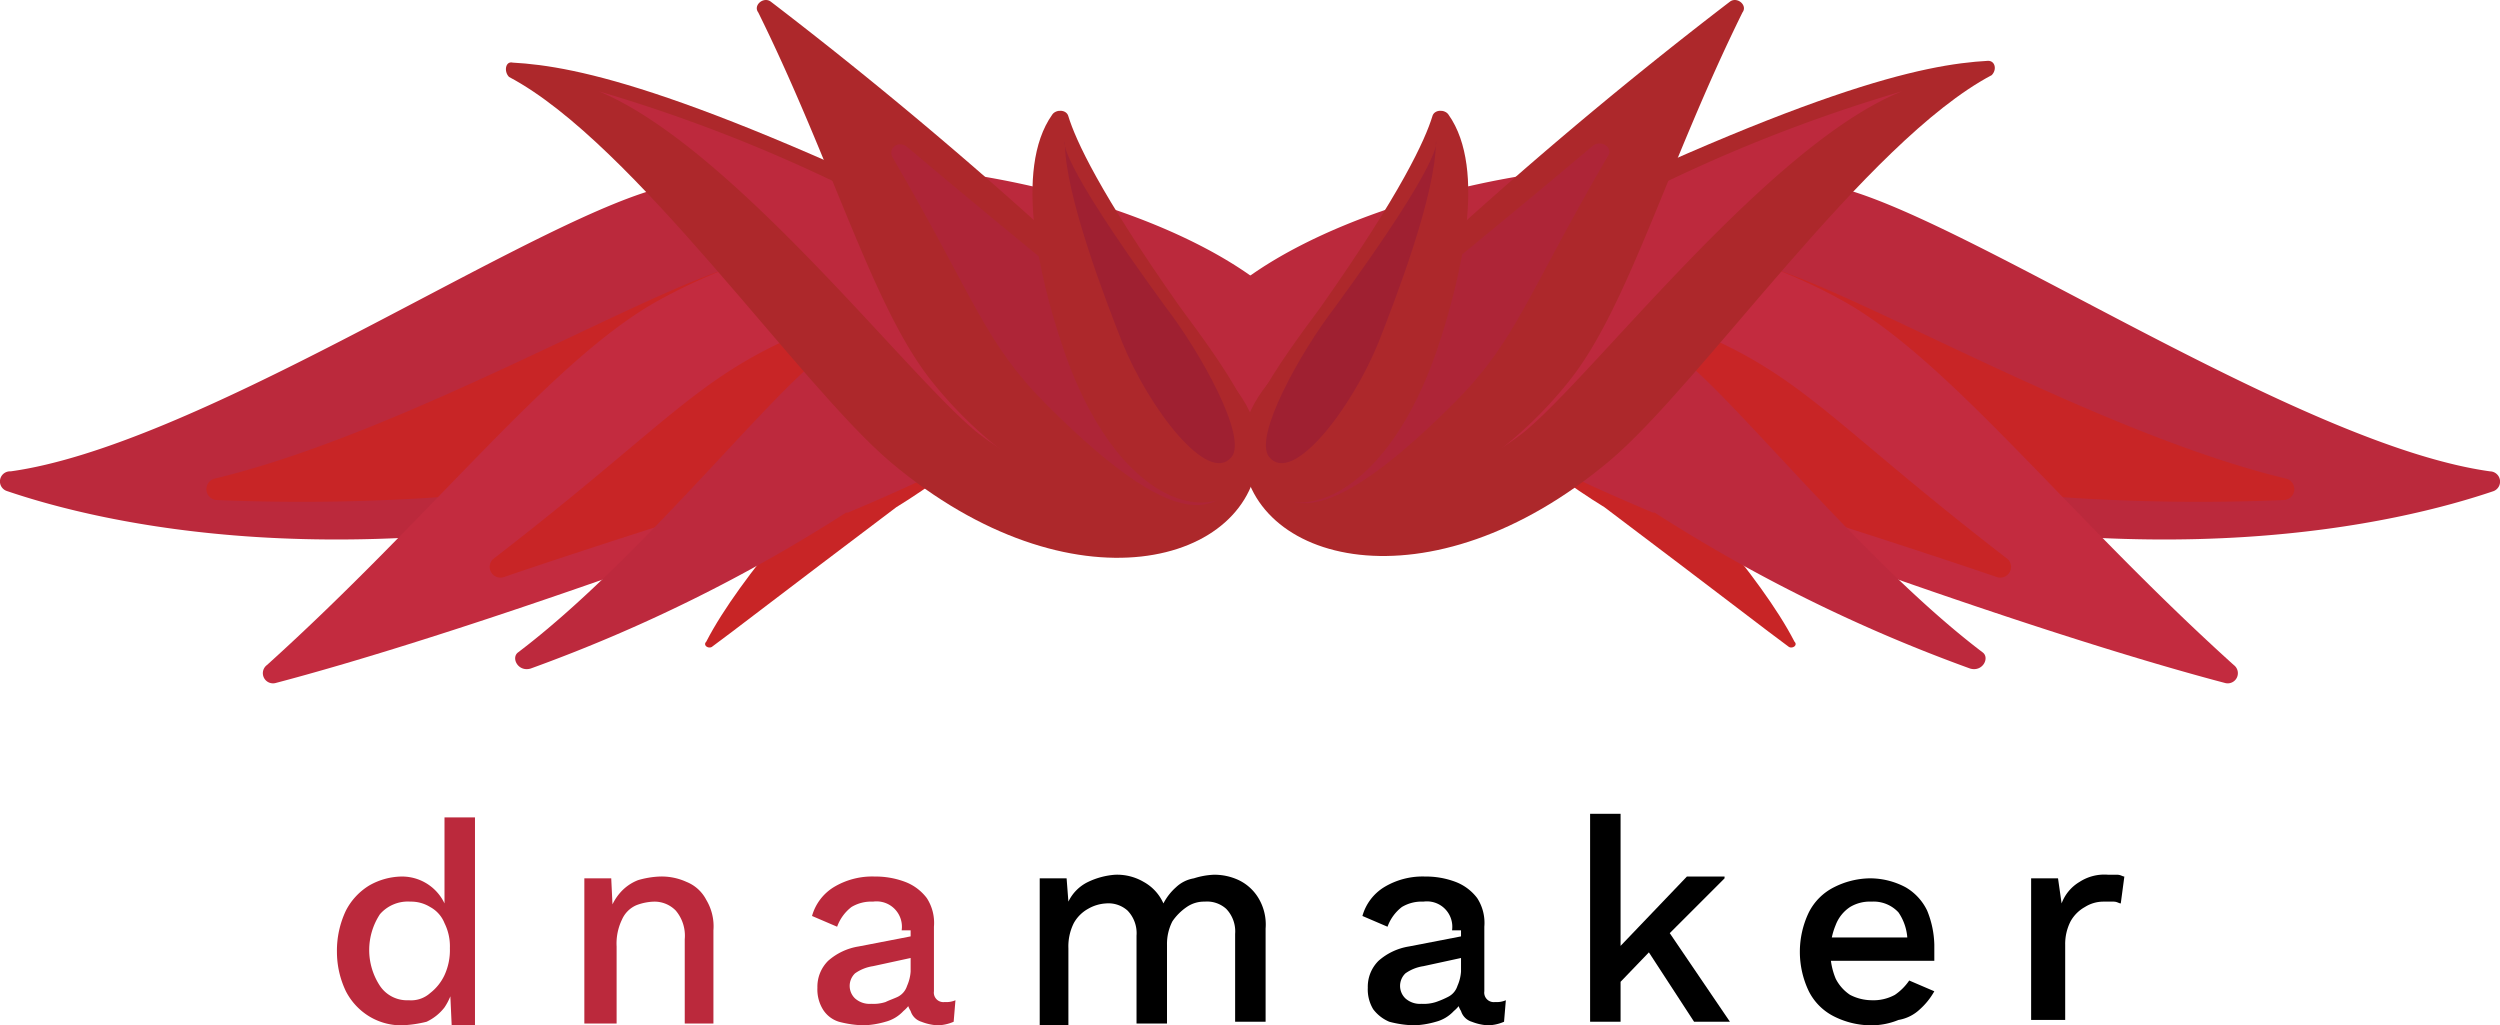 <svg xmlns="http://www.w3.org/2000/svg" xmlns:xlink="http://www.w3.org/1999/xlink" width="139.447" height="57.192" viewBox="0 0 139.447 57.192"><defs><linearGradient id="a" x1="-2.448" y1="2.171" x2="-2.914" y2="3.726" gradientUnits="objectBoundingBox"><stop offset="0" stop-color="#ad282b"/><stop offset="1"/></linearGradient><linearGradient id="b" x1="-3.936" y1="2.188" x2="-4.564" y2="3.514" xlink:href="#a"/><linearGradient id="c" x1="-9.363" y1="3.007" x2="-10.247" y2="4.122" xlink:href="#a"/><linearGradient id="d" x1="-0.781" y1="2.109" x2="-1.247" y2="3.663" xlink:href="#a"/><linearGradient id="e" x1="-1.923" y1="2.133" x2="-2.551" y2="3.459" xlink:href="#a"/><linearGradient id="f" x1="-6.126" y1="2.934" x2="-7.009" y2="4.049" xlink:href="#a"/></defs><g transform="translate(-57.806 -56.508)"><path d="M58.2,83.9c5.3,1.8,18.8,5,39,.1h.1c10.7-.3,32.1-.5,33.9-5.4,2.8-7.7-21.5-16.7-37.6-11.3-8,2.7-25.1,14.1-35.2,15.5A.563.563,0,0,0,58.2,83.9Z" fill="#bb293c"/><path d="M69.9,84.4a112.86,112.86,0,0,0,26.4-2h.1c8-.1,16.4-.7,17.6-4,1.8-5.1-5.5-9.8-15.3-7-5,1.4-18.5,9.3-28.9,11.8A.607.607,0,0,0,69.9,84.4Z" fill="#c82526"/><path d="M73.2,94.6c3.8-1,12.8-3.6,29.9-10h.1c8.7-1.9,14.1-4,14.8-8,1.2-7.4-12.2-9.7-23.7-3.2-5.9,3.4-12.4,11.9-21.6,20.2A.567.567,0,0,0,73.2,94.6Z" fill="#c32b3f"/><path d="M85.9,88.7c4.1-1.4,10.9-3.6,15.9-5.1h0c6.5-1.3,15.6-3.9,15.5-6.6-.1-4.2-1.6-7.6-14.8-1.9-5.9,2.5-7.6,5.2-17.2,12.6A.6.6,0,0,0,85.9,88.7Z" fill="#c82526"/><path d="M97.5,92.6c1.1-.8,3.8-2.9,10.3-7.8,3.6-2.2,9-6.6,8.5-8.3-.8-2.6-6.8,1-10.4,4.8-2,2.1-6.8,7.3-8.7,11C97,92.5,97.3,92.7,97.5,92.6Z" fill="#c82526"/><path d="M87.4,93.8A87.86,87.86,0,0,0,105,85.1h.1c5.7-2.4,11.6-5.2,11.5-7.9-.1-4.2-6.8-5.5-13.1-.7-3.1,2.4-10.2,11.4-16.8,16.4C86.3,93.2,86.7,94,87.4,93.8Z" fill="#bd293d"/><path d="M196.9,83.9c-5.3,1.8-18.8,5-39,.1h-.1c-10.7-.3-32.1-.5-33.9-5.4-2.8-7.7,21.5-16.7,37.6-11.3,8,2.7,25.1,14.1,35.2,15.5A.571.571,0,0,1,196.9,83.9Z" fill="#bb293c"/><path d="M185.2,84.4a112.86,112.86,0,0,1-26.4-2h-.1c-8-.1-16.4-.7-17.6-4-1.8-5.1,5.5-9.8,15.3-7,5,1.4,18.5,9.3,28.9,11.8A.607.607,0,0,1,185.2,84.4Z" fill="#c82526"/><path d="M181.9,94.6c-3.8-1-12.8-3.6-29.9-10h-.1c-8.7-1.9-14.1-4-14.8-8-1.2-7.4,12.2-9.7,23.7-3.2,5.9,3.4,12.4,11.9,21.6,20.2A.567.567,0,0,1,181.9,94.6Z" fill="#c32b3f"/><path d="M169.2,88.7c-4.1-1.4-10.9-3.6-15.9-5.1h0c-6.5-1.3-15.6-3.9-15.5-6.6.1-4.2,1.6-7.6,14.8-1.9,5.9,2.5,7.6,5.2,17.2,12.6A.6.6,0,0,1,169.2,88.7Z" fill="#c82526"/><path d="M157.6,92.6c-1.1-.8-3.8-2.9-10.3-7.8-3.6-2.2-9-6.6-8.5-8.3.8-2.6,6.8,1,10.4,4.8,2,2.1,6.8,7.3,8.7,11C158.1,92.5,157.8,92.7,157.6,92.6Z" fill="#c82526"/><path d="M167.7,93.8a87.86,87.86,0,0,1-17.6-8.7H150c-5.7-2.4-11.6-5.2-11.5-7.9.1-4.2,6.8-5.5,13.1-.7,3.1,2.4,10.2,11.4,16.8,16.4C168.8,93.2,168.4,94,167.7,93.8Z" fill="#bd293d"/><path d="M150.6,61s1.9,2-13,10.9c-4.8,3-9.3,5.9-9.2,8.5.1,5.5,7.9,7,16.4-3.3C147.7,73.5,153.3,65.8,150.6,61Z" fill="#bd293d"/><path d="M149.6,63.9s.3,1-11.1,8.4c-3.6,2.2-9,6.6-8.5,8.3.8,2.6,6.8-1,10.4-4.8C142.6,73.5,148.1,67.5,149.6,63.9Z" fill="#c82526"/><path d="M168.7,59.9c-3.6.2-10,1.5-28.6,10.7-7.8,3.5-13.1,6.9-13,11,.2,6.3,10.4,9.1,20.5.6,5.1-4.3,14.3-17.8,21.3-21.5C169.2,60.4,169.1,59.9,168.7,59.9Z" fill="url(#a)"/><path d="M163.9,61.6A86.808,86.808,0,0,0,141.2,72c-5.7,2.4-11.7,5.2-11.6,8,.1,4.2,6.8,5.5,13.1.7C146.5,77.7,156.4,64.6,163.9,61.6Z" fill="#bd293d"/><path d="M154.3,56.6a242.045,242.045,0,0,0-18.5,15.7h-.1c-5.7,3.9-9.1,6.9-8.4,10,1.3,5.7,11.6,3.5,18-4.5,3.3-4.1,5.5-12.1,9.7-20.6C155.3,56.8,154.7,56.3,154.3,56.6Z" fill="url(#b)"/><path d="M146.7,64.6c-2.6,2.2-6.7,5.6-9.8,8.1h0c-4.3,2.8-10.1,7.3-9.3,9.2,1.3,3,3.3,5.1,11.3-2.9,3.5-3.5,4-5.9,8.6-13.8C147.8,64.8,147.2,64.3,146.7,64.6Z" fill="#ae2537"/><path d="M138.6,62.9c-.2-.3-.8-.3-.9.1-.4,1.3-1.7,4.2-6.2,10.6-2.6,3.5-5,6.9-4.2,8.8,1.6,4,7.8,2.8,10.9-7.1C139.2,72.1,140.8,66,138.6,62.9Z" fill="url(#c)"/><path d="M137.9,64.4s.6.7-5.6,9.2c-2,2.6-4.6,7.3-3.7,8.4,1.3,1.6,4.6-2.7,6.1-6.4C135.6,73.3,137.9,67.4,137.9,64.4Z" fill="#9f2031"/><path d="M104.5,61s-1.9,2,13,10.9c4.8,3,9.3,5.9,9.2,8.5-.1,5.5-7.9,7-16.4-3.3C107.4,73.5,101.8,65.8,104.5,61Z" fill="#bd293d"/><path d="M105.5,63.9s-.3,1,11.1,8.4c3.6,2.2,9,6.6,8.5,8.3-.8,2.6-6.8-1-10.4-4.8C112.5,73.5,107,67.5,105.5,63.9Z" fill="#c82526"/><path d="M86.4,60c3.6.2,10,1.5,28.6,10.7,7.8,3.5,13.1,6.9,13,11-.2,6.3-10.4,9.1-20.5.6C102.4,78,93.2,64.5,86.2,60.8,85.9,60.5,86,59.9,86.4,60Z" fill="url(#d)"/><path d="M91.2,61.6A86.808,86.808,0,0,1,113.9,72c5.7,2.4,11.7,5.2,11.6,8-.1,4.2-6.8,5.5-13.1.7C108.6,77.7,98.7,64.7,91.2,61.6Z" fill="#bd293d"/><path d="M100.8,56.6a242.046,242.046,0,0,1,18.5,15.7h.1c5.7,3.9,9.1,6.9,8.4,10-1.3,5.7-11.6,3.5-18-4.5-3.3-4.1-5.5-12.1-9.7-20.6C99.8,56.8,100.4,56.3,100.8,56.6Z" fill="url(#e)"/><path d="M108.4,64.7c2.6,2.2,6.7,5.6,9.8,8.1h0c4.3,2.8,10.1,7.3,9.3,9.2-1.3,3-3.3,5.1-11.3-2.9-3.5-3.5-4-5.9-8.6-13.8C107.3,64.8,107.9,64.3,108.4,64.7Z" fill="#ae2537"/><path d="M116.5,62.9c.2-.3.8-.3.9.1.4,1.3,1.7,4.2,6.2,10.6,2.6,3.5,5,6.9,4.2,8.8-1.6,4-7.8,2.8-10.9-7.1C115.9,72.2,114.3,66,116.5,62.9Z" fill="url(#f)"/><path d="M117.2,64.4s-.6.7,5.6,9.2c2,2.6,4.6,7.3,3.7,8.4-1.3,1.6-4.6-2.7-6.1-6.4C119.5,73.3,117.2,67.4,117.2,64.4Z" fill="#9f2031"/><path d="M80.2,113.7a3.453,3.453,0,0,1-1.8-.5,3.532,3.532,0,0,1-1.3-1.4,5.091,5.091,0,0,1-.5-2.2,5.214,5.214,0,0,1,.5-2.3,3.531,3.531,0,0,1,1.3-1.4,3.743,3.743,0,0,1,1.8-.5,2.622,2.622,0,0,1,2.6,2.1l-.2.2v-5.6h1.7v11.6H83l-.1-2.2h.2a3.337,3.337,0,0,1-.5,1.2,2.723,2.723,0,0,1-1,.8A6.752,6.752,0,0,1,80.2,113.7Zm.4-1.4a1.594,1.594,0,0,0,1.2-.4,2.723,2.723,0,0,0,.8-1,3.339,3.339,0,0,0,.3-1.5,2.9,2.9,0,0,0-.3-1.4,1.765,1.765,0,0,0-.8-.9,2.016,2.016,0,0,0-1.1-.3,2.06,2.06,0,0,0-1.7.7,3.633,3.633,0,0,0,0,4A1.816,1.816,0,0,0,80.6,112.3Z" fill="#bb293c"/><path d="M90.4,113.5v-8h1.5l.1,2.1-.2-.2a2.869,2.869,0,0,1,.6-1.1,2.552,2.552,0,0,1,1-.7,5.019,5.019,0,0,1,1.2-.2,3.339,3.339,0,0,1,1.5.3,2.132,2.132,0,0,1,1.1,1,2.861,2.861,0,0,1,.4,1.7v5.2H96v-4.7a2.173,2.173,0,0,0-.5-1.6,1.656,1.656,0,0,0-1.2-.5,2.959,2.959,0,0,0-1,.2,1.549,1.549,0,0,0-.8.8,3.061,3.061,0,0,0-.3,1.5v4.3H90.4Z" fill="#bb293c"/><path d="M108.1,108.4a1.414,1.414,0,0,0-1.6-1.6,2.133,2.133,0,0,0-1.2.3,2.421,2.421,0,0,0-.8,1.1l-1.4-.6a2.76,2.76,0,0,1,1.2-1.6,4.143,4.143,0,0,1,2.3-.6,4.671,4.671,0,0,1,1.7.3,2.73,2.73,0,0,1,1.2.9,2.537,2.537,0,0,1,.4,1.6v3.6a.53.53,0,0,0,.6.6,1.268,1.268,0,0,0,.6-.1l-.1,1.2a2.388,2.388,0,0,1-.9.2,2.92,2.92,0,0,1-.9-.2.9.9,0,0,1-.6-.6,1.344,1.344,0,0,1-.2-.9v-.1h.4a1.7,1.7,0,0,1-.6,1,2.075,2.075,0,0,1-1,.6,5.019,5.019,0,0,1-1.2.2,5.9,5.9,0,0,1-1.4-.2,1.6,1.6,0,0,1-.9-.7,2.133,2.133,0,0,1-.3-1.2,2.035,2.035,0,0,1,.6-1.5,3.376,3.376,0,0,1,1.7-.8l3.1-.6v1.2l-2.3.5a2.321,2.321,0,0,0-1,.4.967.967,0,0,0,0,1.4,1.222,1.222,0,0,0,.9.3,2.2,2.2,0,0,0,.8-.1c.2-.1.5-.2.7-.3a1.024,1.024,0,0,0,.5-.6,2.353,2.353,0,0,0,.2-.8v-2.3Z" fill="#bb293c"/><path d="M115.8,113.5v-8h1.5l.1,1.3a2.345,2.345,0,0,1,1.1-1.1,4.191,4.191,0,0,1,1.5-.4,2.934,2.934,0,0,1,1.6.4,2.545,2.545,0,0,1,1.1,1.2,3.114,3.114,0,0,1,.7-.9,1.905,1.905,0,0,1,1-.5,4.253,4.253,0,0,1,1.1-.2,3.194,3.194,0,0,1,1.4.3,2.591,2.591,0,0,1,1.1,1,2.861,2.861,0,0,1,.4,1.7v5.2h-1.7v-4.9a1.813,1.813,0,0,0-.5-1.4,1.594,1.594,0,0,0-1.2-.4,1.689,1.689,0,0,0-1,.3,3.043,3.043,0,0,0-.8.8,2.768,2.768,0,0,0-.3,1.3v4.4h-1.7v-4.9a1.813,1.813,0,0,0-.5-1.4,1.594,1.594,0,0,0-1.2-.4,2.236,2.236,0,0,0-1,.3,2.047,2.047,0,0,0-.8.8,2.9,2.9,0,0,0-.3,1.4v4.3h-1.6Z"/><path d="M138.8,108.4a1.414,1.414,0,0,0-1.6-1.6,2.133,2.133,0,0,0-1.2.3,2.421,2.421,0,0,0-.8,1.1l-1.4-.6A2.76,2.76,0,0,1,135,106a4.143,4.143,0,0,1,2.3-.6,4.671,4.671,0,0,1,1.7.3,2.73,2.73,0,0,1,1.2.9,2.537,2.537,0,0,1,.4,1.6v3.6a.53.53,0,0,0,.6.6,1.268,1.268,0,0,0,.6-.1l-.1,1.2a2.388,2.388,0,0,1-.9.2,2.92,2.92,0,0,1-.9-.2.9.9,0,0,1-.6-.6,1.344,1.344,0,0,1-.2-.9v-.1h.4a1.7,1.7,0,0,1-.6,1,2.075,2.075,0,0,1-1,.6,5.019,5.019,0,0,1-1.2.2,5.9,5.9,0,0,1-1.4-.2,2.178,2.178,0,0,1-.9-.7,2.133,2.133,0,0,1-.3-1.2,2.035,2.035,0,0,1,.6-1.5,3.376,3.376,0,0,1,1.7-.8l3.1-.6v1.2l-2.3.5a2.321,2.321,0,0,0-1,.4.967.967,0,0,0,0,1.4,1.222,1.222,0,0,0,.9.3,2.2,2.2,0,0,0,.8-.1,4.874,4.874,0,0,0,.7-.3,1.024,1.024,0,0,0,.5-.6,2.353,2.353,0,0,0,.2-.8v-2.3Z"/><path d="M148.2,101.9v11.6h-1.7V101.9Zm5.8,3.6-3.6,3.6-.4.3-2.5,2.6v-2l4.4-4.6H154Zm-3.3,2.7,3.6,5.3h-2l-2.8-4.3Z"/><path d="M162.2,113.7a4.648,4.648,0,0,1-2.1-.5,3.159,3.159,0,0,1-1.4-1.4,5.09,5.09,0,0,1,0-4.4,3.159,3.159,0,0,1,1.4-1.4,4.552,4.552,0,0,1,2-.5,4.228,4.228,0,0,1,2,.5,3,3,0,0,1,1.2,1.3,5.33,5.33,0,0,1,.4,1.9v.9h-6.4v-1.3H165l-.8.3a2.86,2.86,0,0,0-.5-1.7,1.887,1.887,0,0,0-1.5-.6,2.133,2.133,0,0,0-1.2.3,2.089,2.089,0,0,0-.8,1,3.9,3.9,0,0,0,0,3,2.361,2.361,0,0,0,.8.9,2.663,2.663,0,0,0,1.2.3,2.5,2.5,0,0,0,1.3-.3,3.043,3.043,0,0,0,.8-.8l1.4.6a3.915,3.915,0,0,1-.8,1,2.281,2.281,0,0,1-1.2.6A4.013,4.013,0,0,1,162.2,113.7Z"/><path d="M171.1,113.5v-8h1.5l.2,1.4a2.335,2.335,0,0,1,1-1.2,2.537,2.537,0,0,1,1.6-.4h.5c.2,0,.3.1.4.1l-.2,1.5c-.1,0-.2-.1-.4-.1h-.6a1.929,1.929,0,0,0-1,.3,2.047,2.047,0,0,0-.8.8,2.768,2.768,0,0,0-.3,1.3v4.2h-1.9Z"/></g></svg>